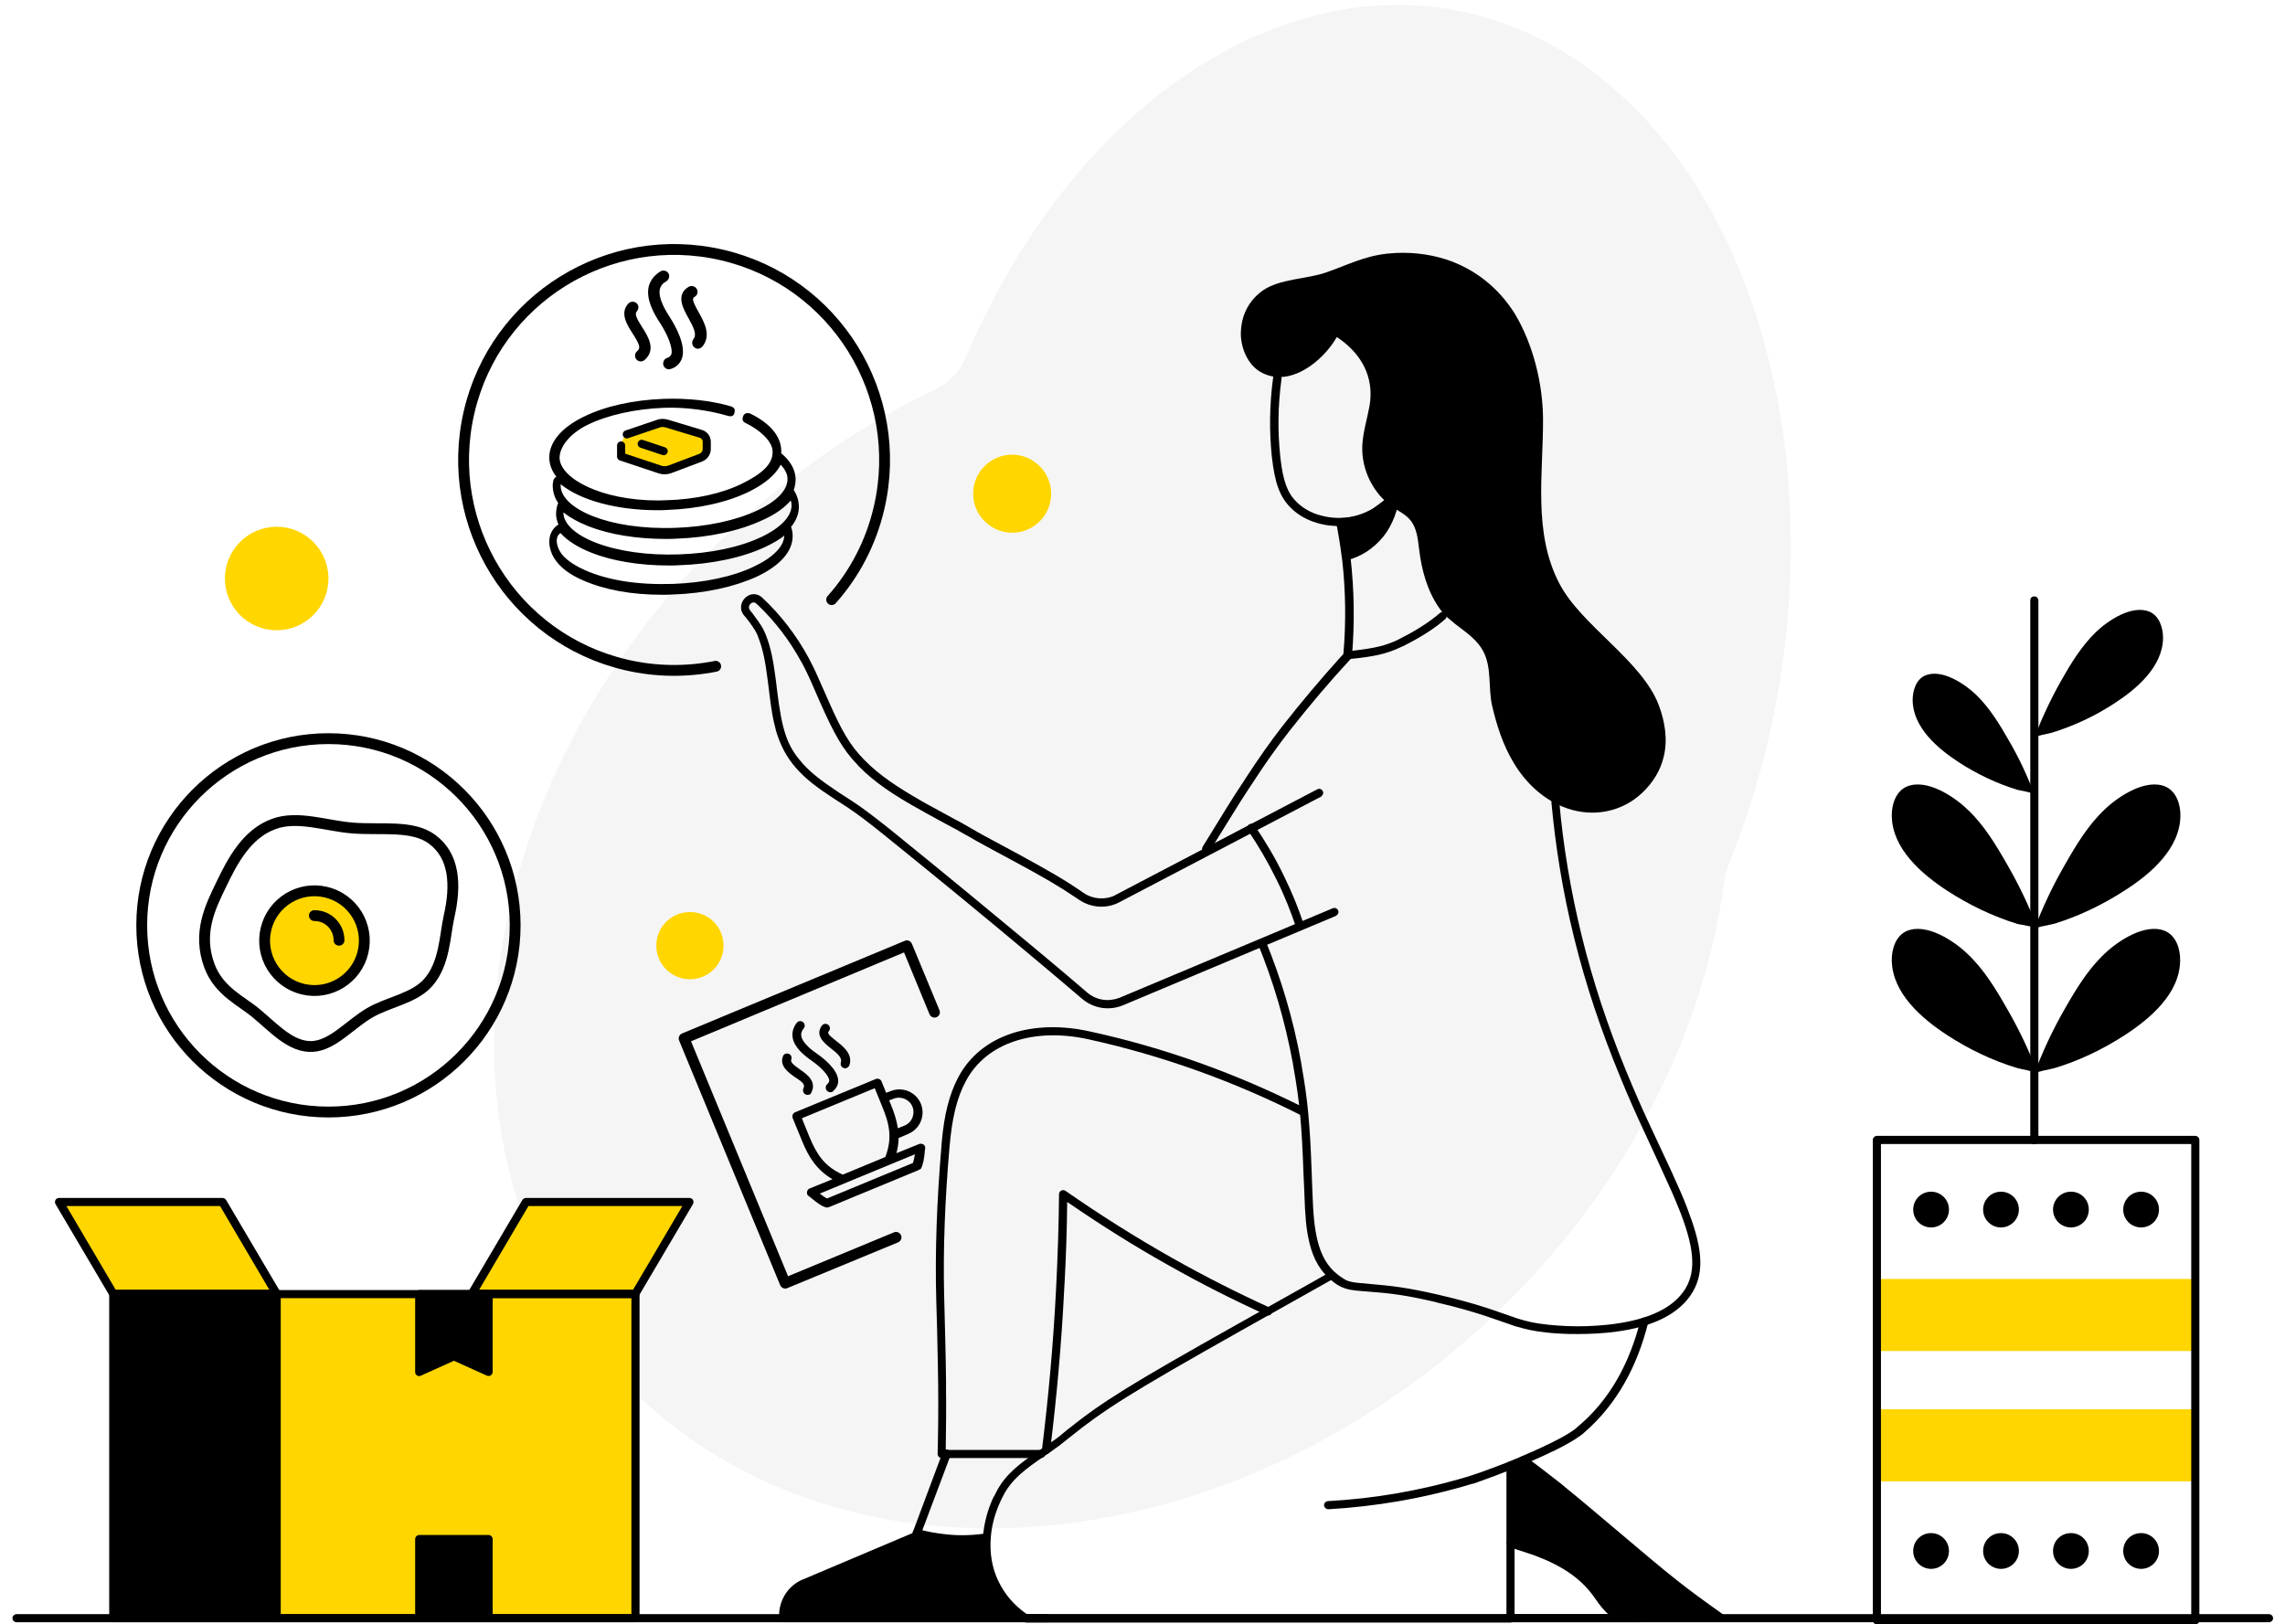 <?xml version="1.0" encoding="utf-8"?>
<!-- Generator: Adobe Illustrator 26.4.1, SVG Export Plug-In . SVG Version: 6.00 Build 0)  -->
<svg version="1.1" id="Capa_1" xmlns="http://www.w3.org/2000/svg" xmlns:xlink="http://www.w3.org/1999/xlink" x="0px" y="0px"
	 viewBox="0 0 843.2 599.4" style="enable-background:new 0 0 843.2 599.4;" xml:space="preserve">
<style type="text/css">
	.st0{fill-rule:evenodd;clip-rule:evenodd;fill-opacity:4.000000e-02;}
	.st1{fill:#FFD600;}
	.st2{fill-rule:evenodd;clip-rule:evenodd;}
	.st3{fill-rule:evenodd;clip-rule:evenodd;fill:#FFD600;}
	.st4{fill:none;stroke:#000000;stroke-width:4;stroke-linecap:round;stroke-linejoin:round;stroke-miterlimit:10;}
	.st5{fill:none;stroke:#000000;stroke-width:3;stroke-linecap:round;stroke-linejoin:round;stroke-miterlimit:10;}
</style>
<g>
	<g id="Background" transform="translate(272, 173) scale(1 1)">
		<g id="Background_x2F_1">
			<path id="Fill-3" class="st0" d="M311.5-149.6c-77.1-53.2-178.7-4.7-227,108.2l0,0.1c-2.3,5.3-6.1,9.4-11.2,11.9
				C48.7-17.6,24.9-1.9,3.1,17.8c-101.4,91.3-123,232.5-48.4,315.3s217.3,76.1,318.7-15.2c52-46.8,83-106.8,90.8-165.3
				c0.3-2.4,0.9-4.6,1.7-6.6C411.3,34.2,387.4-97.2,311.5-149.6"/>
		</g>
	</g>
	<g>
		<rect x="101" y="476.3" class="st1" width="132.3" height="121"/>
	</g>
	<g>
		<path class="st1" d="M252.3,444h-57.9c-0.3,0-0.6,0.2-0.8,0.5l-17.6,30.4c-0.4,0.6,0.1,1.4,0.8,1.4h56.8c1,0,1.9-0.5,2.4-1.4
			l17-29.4C253.4,444.8,253,444,252.3,444z"/>
	</g>
	<g>
		<path class="st1" d="M23.4,445.5l17,30.6c0.5,0.9,1.4,1.5,2.4,1.5h56.8c0.7,0,1.2-0.8,0.8-1.4l-17.6-31.6
			c-0.2-0.3-0.5-0.5-0.8-0.5H24.2C23.5,444,23.1,444.8,23.4,445.5z"/>
	</g>
	<path id="Fill-4" class="st2" d="M533.8,95.8c-6.8-2.2-14.2-3-21.8-2.2c-8.6,0.9-14.7,4.2-22.8,7c-7,2.4-17,2.3-23.2,6.6
		c-3,2.1-7.8,6.8-8.1,15.3c-0.2,5.7,2.5,12.1,7.3,14.8c10.7,6.1,23.1-4.1,28.1-12.9c8.9,5.8,13.9,14.6,12.1,25.3
		c-0.9,5-2.5,9.9-2.7,15c-0.3,8.9,4.2,17.8,11.6,22.7c2.1,1.4,4.4,2.5,6,4.4c2.6,3,2.9,7.2,3.4,11.1c0.9,7.5,3,15.2,7.4,21.5
		c4.3,6.3,12.4,9,16.1,15.7c3.4,6.1,1.9,13.7,3.4,20.3c1.7,7.3,4,14.5,7.9,21c4.5,7.6,11.3,14,19.7,16.9c9.7,3.4,20.3,1.4,27.8-5.7
		c3.8-3.6,6.7-8.1,7.9-13.2c1.6-6.3,0.5-13.1-1.8-19.2c-6.3-16.5-28.6-29.3-36.7-44.9c-9.8-18.8-5.9-40.6-6-60.8
		c-0.1-13.1-3.7-27.5-10.4-38.7C552.8,105.9,544,99.2,533.8,95.8"/>
	<path id="Stroke-6" d="M471.6,138.1c0.8,0.1,1.4,0.9,1.3,1.7c-1.4,10.3-1.4,19.6-0.5,28.3l0.1,1c1,8.5,2.6,12.9,6,16.2
		c2.4,2.3,5.2,3.9,8.4,4.8c2.1,0.6,3.9,0.9,5.9,1c6.6,0.4,12.7-2,18.3-6.4c0.7-0.5,1.6-0.4,2.1,0.3c0.5,0.7,0.4,1.6-0.3,2.1
		c-6.1,4.8-12.9,7.5-20.3,7c-2.2-0.1-4.2-0.4-6.6-1.1c-3.7-1.1-7-2.9-9.7-5.6c-4.1-4.1-5.9-9.2-7-19.1c-0.9-8.9-0.9-18.5,0.5-29
		c0.1-0.8,0.8-1.3,1.5-1.3L471.6,138.1z"/>
	<path id="Stroke-8" d="M494.5,191.3c0.8-0.2,1.6,0.4,1.8,1.2c0.8,4.1,1.5,8.3,2,12.6c1.5,12.8,1.6,25.1,0.6,37.1
		c0,0.3-0.2,0.6-0.4,0.9c-7.8,8.4-15.3,17.3-22.7,26.7c-4.3,5.5-8.8,11.8-13.6,19.2l-1,1.5c-2.2,3.3-4.4,6.8-6.8,10.7l-8,12.9
		c-0.4,0.7-1.4,0.9-2.1,0.5c-0.7-0.4-0.9-1.4-0.5-2.1l7.4-12l1.1-1.8c2.4-3.9,4.6-7.3,6.8-10.6l0.5-0.8c4.9-7.5,9.4-13.9,13.7-19.4
		c6.9-8.8,14-17.2,21.2-25.2l1.2-1.3l0.1-0.8c0.9-11,0.8-22.3-0.5-33.9l-0.2-1.3c-0.5-4.2-1.2-8.3-2-12.4
		C493.1,192.2,493.7,191.4,494.5,191.3z"/>
	<path id="Stroke-10" d="M573.8,294.5c0.8-0.1,1.6,0.5,1.6,1.4c1.4,15.9,4.1,32.4,8.3,49.6c4.2,17,9.5,32.9,16.1,49.1l0.7,1.7
		c3,7.2,5.5,13,9.7,21.9l6.4,13.7c3,6.6,4.6,10.2,6.1,14.2l0.5,1.4c5.4,14.2,5.8,23.3,0.4,30.9c-5.6,7.8-16.2,12-30.1,13.4
		c-5,0.5-10.1,0.6-15.1,0.5c-3.3-0.1-6-0.3-8.2-0.6c-3.9-0.4-7.1-1.1-10.5-2.1l-0.7-0.2c-1.8-0.6-8.8-3.1-10.7-3.7
		c-5.2-1.7-10.7-3.3-17.6-4.9l-1.5-0.4c-10.5-2.4-15.6-3.1-25.1-3.8l-1.4-0.1c-3.9-0.3-5.6-0.6-7.6-1.5c-1.1-0.5-2.1-1.1-3.2-2
		c-4.5-3.5-7.2-8.1-8.7-14.3l-0.1-0.5c-1.1-4.6-1.5-9.2-1.8-18.7L481,433c-0.6-17.4-1.4-26.6-3.8-39.8l-0.1-0.7
		c-3-16.3-7.4-30.6-12.8-43.9c-0.3-0.8,0.1-1.6,0.8-2c0.8-0.3,1.6,0.1,2,0.8c5.5,13.5,10,28,13,44.5l0.2,1.3
		c2.3,12.8,3.1,22,3.7,38.7l0.3,7.9c0.3,9,0.8,13.3,1.8,17.7c1.4,5.8,3.7,10,7.8,13.1c1,0.7,1.8,1.3,2.6,1.7l0.3,0.2
		c1.5,0.6,3,0.9,6.2,1.1l2,0.2c9.5,0.8,14.7,1.5,25.7,4l0.8,0.2c6.4,1.5,11.6,2.9,16.5,4.5l1.3,0.4c2,0.7,9,3.1,10.7,3.7
		c3.5,1.1,6.6,1.8,10.6,2.2l0.8,0.1c2,0.2,4.3,0.4,7.1,0.5c4.9,0.2,9.9,0,14.7-0.5c13.1-1.4,23-5.2,28-12.2c4.7-6.6,4.3-15-0.9-28.7
		l-0.8-2c-1.7-4.3-3.6-8.5-7.7-17.4l-4.2-9.1c-4.2-9-6.8-14.9-9.7-22c-7-17-12.6-33.5-17-51.3c-4.3-17.3-6.9-33.9-8.4-50
		C572.4,295.3,573,294.6,573.8,294.5z"/>
	<path id="Stroke-12" d="M492.7,469.9c0.4,0.7,0.2,1.6-0.6,2l-34,19.1c-41.3,23.3-50.1,28.8-64.3,40.2c-0.8,0.7-1.7,1.3-2.5,2
		l-0.8,0.6c-0.8,0.6-1.6,1.1-2.5,1.8l-4.1,2.8l-1,0.7c-7,4.9-10.6,8.4-13.2,13.9l-0.2,0.4c-0.4,0.8-0.7,1.6-1.2,2.7
		c-1.4,3.5-2.4,7.4-2.7,11.5c-0.4,5.5,0.4,10.9,2.8,15.9c2.5,5.2,6,9,10.2,12l0.5,0.3h176.8l0-54.9c0-0.8,0.6-1.4,1.4-1.5l0.1,0
		c0.8,0,1.4,0.6,1.5,1.4l0,0.1v56.4c0,0.8-0.6,1.4-1.4,1.5l-0.1,0H378.7c-0.3,0-0.6-0.1-0.8-0.3c-4.9-3.3-9.2-7.7-12.1-13.8
		c-2.6-5.5-3.6-11.4-3.1-17.5c0.4-4.4,1.4-8.6,2.9-12.3c0.4-1,0.7-1.8,1.1-2.5l0.2-0.3c3-6.4,7-10.3,14.9-15.7l4.2-2.8
		c1.4-1,2.6-1.8,3.7-2.6c0.9-0.6,1.7-1.3,2.4-1.9l1.7-1.4c13.4-10.7,23.2-16.7,63-39.1l34-19.1C491.4,469,492.3,469.2,492.7,469.9z"
		/>
	<path id="Stroke-14" d="M605.3,487.4c0.2-0.8,1-1.3,1.8-1.1c0.8,0.2,1.3,1,1.1,1.8c-4,16.1-11.5,30.1-23.5,40.5l-0.8,0.7
		c-0.2,0.1-0.3,0.3-0.8,0.6c-2.3,1.7-5.7,3.6-10,5.7l-0.5,0.2c-0.3,0.1-0.6,0.3-1.2,0.6l-1.5,0.7c-1.7,0.8-3.6,1.6-5.6,2.5l-2.6,1.1
		c-1,0.4-2.1,0.9-3.4,1.4l-0.5,0.2c-4.1,1.6-8.3,3.2-11.7,4.4l-2,0.7c-0.3,0.1-0.5,0.2-0.7,0.2l-0.1,0c-18.6,5.6-36.1,8.4-53.1,9.4
		c-0.8,0-1.5-0.6-1.6-1.4s0.6-1.5,1.4-1.6c16.4-0.9,33.3-3.6,51.1-8.9l1.3-0.4c0.5-0.2,1.3-0.4,2.7-0.9l1.2-0.4
		c2.9-1,6.2-2.3,9.6-3.6l0.7-0.3c1.5-0.6,2.7-1.1,3.9-1.6l0.9-0.4c2.9-1.2,5.5-2.4,7.9-3.5l1.4-0.7c0.4-0.2,0.6-0.3,0.9-0.4l1-0.5
		c3.7-1.8,6.6-3.5,8.5-4.9l0.6-0.5c0.1-0.1,0.1-0.1,0.2-0.2C594,516.8,601.3,503.2,605.3,487.4z"/>
	<path id="Stroke-16" d="M390.8,440.7c0-1.2,1.4-1.9,2.4-1.2c12.5,8.7,25.6,17,39.4,24.8c11.9,6.7,23.9,12.8,36,18.3
		c0.8,0.3,1.1,1.2,0.7,2c-0.3,0.8-1.2,1.1-2,0.7c-12.1-5.5-24.2-11.6-36.2-18.4c-12.5-7-24.4-14.5-35.8-22.3l-1.5-1l0,0.7
		c-0.1,9.4-0.4,18.8-0.9,28.2l-0.2,3.5c-1,20.1-2.8,40-5.2,59.4c-0.1,0.8-0.9,1.4-1.7,1.3c-0.8-0.1-1.4-0.9-1.3-1.7
		c2.4-19.4,4.2-39.2,5.2-59.2C390.3,464.1,390.7,452.4,390.8,440.7z"/>
	<path id="Stroke-18" d="M353.6,397.6c8.4-15.9,27.7-21.5,48.3-17c27.3,5.9,54.5,15.6,79.9,28.5c0.7,0.4,1,1.3,0.7,2
		c-0.4,0.7-1.3,1-2,0.7c-25.2-12.8-52.1-22.4-79.1-28.3c-19.4-4.2-37.3,1-45,15.5c-3.4,6.4-5.1,13.8-6,24.2
		c-1.7,19.5-2.4,37.6-2,54.7l0.4,15.7c0.2,6.4,0.2,10.7,0.3,15.9l0,3.1c0.1,7.7,0,14.7-0.1,21.5l0,1l35.2,0c0.8,0,1.4,0.6,1.5,1.4
		l0,0.1c0,0.8-0.6,1.4-1.4,1.5l-0.1,0h-36.7c-0.8,0-1.5-0.7-1.5-1.5c0.2-8,0.3-16.3,0.2-25.5l-0.1-6.7c-0.1-4.1-0.2-8.3-0.3-14.1
		l-0.3-10.4c-0.5-17.8,0.2-36.5,1.9-56.8l0.1-1.4C348.4,411.5,350.2,404.1,353.6,397.6z"/>
	<path id="Stroke-20" d="M348,535.8c0.3-0.7,1.1-1,1.9-0.7c0.7,0.3,1.1,1.1,0.9,1.8l0,0.1l-11.4,30.3c-0.1,0.3-0.4,0.6-0.7,0.8
		l-0.1,0.1l-41,17.4c-4.1,1.7-6.8,5.6-7,10l0,0.1l95.4,0c0.8,0,1.4,0.6,1.5,1.4l0,0.1c0,0.8-0.6,1.4-1.4,1.5l-0.1,0h-97
		c-0.8,0-1.4-0.6-1.5-1.4l0-0.1v-1c0-5.7,3.3-10.9,8.5-13.2l0.3-0.1l40.4-17.1l4.3-11.5l6.8-18.2L348,535.8z"/>
	<path id="Stroke-22" d="M336.9,565.3c0.2-0.8,1.1-1.3,1.8-1c3.4,1,7.1,1.6,10.8,2c4.9,0.5,9.8,0.3,14.4-0.4
		c0.8-0.1,1.6,0.4,1.7,1.3c0.1,0.8-0.4,1.6-1.3,1.7c-4.9,0.7-9.9,0.9-15.1,0.4c-3.9-0.4-7.7-1.1-11.3-2.1
		C337.2,566.9,336.7,566.1,336.9,565.3z"/>
	<path id="Stroke-24" d="M561,538c0.5-0.7,1.4-0.8,2.1-0.3c4.4,3.2,8.6,6.5,13.1,10l1.3,1.1c3.1,2.5,6.2,5.1,9.9,8.2l8.9,7.5
		c21.7,18.4,25.2,21.1,39.1,31c1.2,0.9,0.6,2.7-0.9,2.7l-5.7,0c-3.6,0-6.2,0.1-9,0.1l-4.9,0.1c-3.4,0.1-6.4,0.1-11.2,0.2l-3,0
		c-4.3,0-7.3-2.2-10.9-7l-0.4-0.6c-0.4-0.6-1.3-1.8-1.5-2.1c-5-6.8-12.1-11.4-22.3-15.1l-1.2-0.4c-0.3-0.1-0.6-0.2-0.9-0.3l-3.7-1.2
		c-1.1-0.4-1.9-0.7-2.8-1c-0.8-0.3-1.2-1.2-0.9-1.9c0.3-0.8,1.2-1.2,1.9-0.9l0.4,0.2c0.8,0.3,1.7,0.6,2.9,1l3,1
		c0.6,0.2,1,0.3,1.5,0.5c10.8,3.9,18.5,8.7,24,15.9l0.6,0.8c0.4,0.5,1.1,1.5,1.4,1.9l0.1,0.1c3.2,4.3,5.5,6.1,8.7,6.1l4.9,0
		c4,0,6.7-0.1,9.9-0.2l3.8-0.1c2.8-0.1,5.3-0.1,8.7-0.2l2.1,0l-3.5-2.6c-8.5-6.3-14.2-10.9-30.6-24.8l-9.6-8.2
		c-3.8-3.2-6.9-5.8-9.9-8.3l-0.5-0.4c-4.9-4-9.5-7.5-14.3-11C560.6,539.6,560.5,538.6,561,538z"/>
	<path id="Stroke-26" d="M605.3,595.7c0.8,0,1.5,0.7,1.5,1.5c0,0.8-0.6,1.4-1.4,1.5l-0.1,0h-47.9c-0.8,0-1.5-0.7-1.5-1.5
		c0-0.8,0.6-1.4,1.4-1.5l0.1,0H605.3z"/>
	<path id="Stroke-28" d="M460.9,304.3c0.7-0.5,1.6-0.3,2.1,0.4c3.9,5.8,7.6,11.9,10.8,18.6c3.1,6.3,5.4,12.1,7.4,18.1
		c0.3,0.8-0.2,1.6-1,1.9s-1.6-0.2-1.9-1c-2-5.9-4.2-11.6-7.3-17.8c-3.2-6.5-6.7-12.5-10.6-18.2C460,305.7,460.2,304.8,460.9,304.3z"
		/>
	<path id="Stroke-30" d="M274.3,226.8c-2.9-4.2,2.2-9.6,6.4-6.7c0.2,0.1,0.3,0.2,0.5,0.4c6.9,6.4,12.7,14,17.2,22.3l0.6,1.2
		c1.3,2.4,2.4,4.8,4,8.5l2.3,5.2c5.2,11.9,8.3,17.3,13.5,22.6l0.3,0.3c5.3,5.4,11.8,9.8,21.8,15.5l2,1.1c1.7,0.9,8.1,4.4,9.7,5.3
		l1.2,0.6c0.6,0.3,1.1,0.6,1.6,0.9l4.7,2.7c1.7,1,3.4,1.9,6,3.3l10.2,5.5c10.6,5.8,16.8,9.3,23.5,14c3.5,2.4,8,2.7,11.7,0.9l0.3-0.2
		l74.3-38.9c0.7-0.4,1.6-0.1,2,0.6c0.4,0.7,0.1,1.5-0.5,2l-0.1,0.1l-74.3,38.9c-4.8,2.6-10.6,2.2-15.1-0.9l-1.2-0.8
		c-6.2-4.2-12.1-7.6-22.1-13l-11.3-6.1c-2.4-1.3-4-2.2-5.7-3.2l-3.4-1.9c-0.8-0.5-1.7-1-2.7-1.5l-4.1-2.2c-2.4-1.3-5.1-2.8-6.2-3.4
		l-1.4-0.8c-10.7-5.9-17.5-10.6-23.2-16.4l-0.5-0.6c-5.3-5.5-8.5-11.2-13.8-23.2l-2.1-4.8c-1.9-4.4-3.1-6.9-4.6-9.7l-0.2-0.3
		c-4.2-7.7-9.6-14.8-15.9-20.8l-0.7-0.6c0,0-0.1-0.1-0.1-0.1c-1.4-1-3.3,1-2.2,2.5l0.3,0.4c0.1,0.2,0.3,0.4,0.5,0.6l1.3,1.8
		c1.8,2.4,2.7,3.8,3.5,5.7l0.3,0.7c1.8,4.6,2.7,9,3.7,16.7l0.5,4.1c1.7,13.9,3.5,20.1,9.1,26.3l0.2,0.3c3.4,3.7,6.9,6.4,13.5,10.8
		l4,2.6l0.8,0.5c4.1,2.7,8,5.7,13.7,10.2l4.8,3.9c16.3,13.2,31.9,26.1,47.2,38.8l4.8,4c5.6,4.7,11,9.2,16.3,13.8
		c3.3,2.8,7.7,3.5,11.7,2l0.3-0.1l78.6-33c0.8-0.3,1.6,0,2,0.8c0.3,0.7,0,1.5-0.7,1.9l-0.1,0.1l-78.6,33c-5.1,2.1-10.9,1.2-15.1-2.4
		c-6.8-5.8-13.8-11.7-21.1-17.8c-14.2-11.9-28.9-24-44.1-36.3l-7.9-6.4c-5.6-4.5-9.4-7.4-13.4-10.1l-4.8-3.1
		c-6.9-4.5-10.5-7.3-14.1-11.3c-3.6-4-6-8.6-7.6-14.1l-0.2-0.9c-0.9-3.3-1.4-6.4-2.1-11.9l-0.6-4.9c-1-8-1.9-12.3-3.7-16.9l-0.1-0.3
		c-0.6-1.5-1.4-2.7-2.9-4.8l-1.6-2.1C274.8,227.5,274.6,227.1,274.3,226.8z"/>
	<path id="Stroke-32" d="M531.4,226.2c0.6-0.5,1.6-0.5,2.1,0.1s0.5,1.6-0.1,2.1c-3.9,3.5-9.3,6.9-15.7,10.1l-0.7,0.3
		c-5.3,2.5-9.7,3.5-18.8,4.4c-0.8,0.1-1.6-0.5-1.6-1.3c-0.1-0.8,0.5-1.6,1.3-1.6l1.7-0.2c7.8-0.9,11.7-1.8,16.5-4.1l0.3-0.2
		C522.5,232.8,527.7,229.4,531.4,226.2z"/>
	<g>
		<path id="Fill-52" class="st3" d="M121.2,213.5c0,10.6-8.6,19.1-19.1,19.1S83,224.1,83,213.5c0-10.6,8.6-19.1,19.1-19.1
			S121.2,202.9,121.2,213.5"/>
		<path id="Fill-53" class="st3" d="M267,349c0,6.8-5.5,12.4-12.4,12.4c-6.8,0-12.4-5.5-12.4-12.4s5.5-12.4,12.4-12.4
			C261.5,336.6,267,342.1,267,349"/>
		<path id="Fill-54" class="st3" d="M387.9,182.2c0,8-6.5,14.4-14.4,14.4s-14.4-6.5-14.4-14.4c0-8,6.5-14.4,14.4-14.4
			S387.9,174.3,387.9,182.2"/>
	</g>
	<path id="Stroke-55" d="M333.9,347.2c0.9-0.4,2,0,2.5,0.9l0.1,0.2l10.2,24.6c0.4,1-0.1,2.1-1.1,2.5c-0.9,0.4-2,0-2.5-0.9l-0.1-0.2
		l-9.4-22.8l-78.6,32.8l35.8,86.7l39.1-16.2c0.9-0.4,2,0,2.5,0.9l0.1,0.2c0.4,0.9,0,2-0.9,2.5l-0.2,0.1l-40.9,16.9
		c-0.9,0.4-2,0-2.5-0.9l-0.1-0.2l-37.3-90.3c-0.4-0.9,0-2,0.9-2.5l0.2-0.1L333.9,347.2z"/>
	<path id="Fill-61" class="st2" d="M378.7,597.2H289v-1c0-5.2,3.1-9.9,7.9-12l41-17.4c0.1-0.4,0.3-0.8,0.4-1.2c3.3,0.9,7,1.7,11,2
		c5.5,0.5,10.5,0.2,14.8-0.4c-0.4,5,0.1,10.9,2.9,16.7C370.5,591,375.7,595.2,378.7,597.2"/>
	<path id="Fill-62" class="st2" d="M634.5,596.8c-20.2,0-14.8,0.5-33.9,0.5c-5.5,0-8.7-5.1-11.6-9.1c-5.9-8-14.4-12.6-23.6-15.8
		c-2.6-0.9-5.3-1.7-7.9-2.7v-28.8c1.6-0.6,3.2-1.3,4.8-2C587.4,557.3,603.6,574.6,634.5,596.8"/>
	<path id="Stroke-70" d="M837.3,595.7c0.8,0,1.5,0.7,1.5,1.5c0,0.8-0.6,1.4-1.4,1.5l-0.1,0H6.1c-0.8,0-1.5-0.7-1.5-1.5
		c0-0.8,0.6-1.4,1.4-1.5l0.1,0H837.3z"/>
	<path id="Stroke-71" d="M234.5,476.1H41.8c-0.8,0-1.5,0.7-1.5,1.5v119.6c0,0.8,0.7,1.5,1.5,1.5h192.7c0.8,0,1.5-0.7,1.5-1.5V477.6
		C236,476.7,235.3,476.1,234.5,476.1z M233,479.1v116.6H43.3V479.1H233z"/>
	<path id="Stroke-72" d="M102.1,476.1c0.8,0,1.4,0.6,1.5,1.4l0,0.1v119.6c0,0.8-0.7,1.5-1.5,1.5c-0.8,0-1.4-0.6-1.5-1.4l0-0.1V477.6
		C100.6,476.7,101.3,476.1,102.1,476.1z"/>
	<path id="Stroke-73" d="M82.1,442.1H21.8c-1.2,0-1.9,1.3-1.3,2.3l20,33.9c0.3,0.5,0.8,0.7,1.3,0.7h60.3c1.2,0,1.9-1.3,1.3-2.3
		l-20-33.9C83.1,442.4,82.6,442.1,82.1,442.1z M81.2,445.1l18.2,30.9H42.7l-18.2-30.9H81.2z"/>
	<path id="Stroke-74" d="M254.4,442.1h-60.3c-0.5,0-1,0.3-1.3,0.7l-20,33.9c-0.6,1,0.1,2.3,1.3,2.3h60.3c0.5,0,1-0.3,1.3-0.7
		l20-33.9C256.3,443.4,255.6,442.1,254.4,442.1z M251.8,445.1l-18.2,30.9h-56.8l18.2-30.9H251.8z"/>
	<polygon id="Fill-75" class="st2" points="41.8,597.2 102.1,597.2 102.1,477.6 41.8,477.6 	"/>
	<path id="Stroke-76" d="M180.3,476.1h-25.6c-0.8,0-1.5,0.7-1.5,1.5v28.8l0,0.1c0.1,1,1.2,1.7,2.1,1.2l12.2-5.5l12.2,5.5
		c1,0.4,2.1-0.3,2.1-1.4v-28.8C181.8,476.7,181.1,476.1,180.3,476.1z"/>
	<path id="Stroke-77" d="M180.3,566.5h-25.6c-0.8,0-1.5,0.7-1.5,1.5v28.8c0,0.8,0.7,1.5,1.5,1.5h25.6c0.8,0,1.5-0.7,1.5-1.5V568
		C181.8,567.2,181.1,566.5,180.3,566.5z"/>
	<path id="Fill-78" class="st2" d="M494.8,192.7c2.6-0.1,6.4-0.5,10.4-2.5c3.5-1.8,7.6-5.5,9.6-6.9c0,3.3-1.8,9.4-5.4,13.8
		c-4.8,5.9-10.7,7.8-12.4,8.2c-0.8-5.2-0.3-2.4-0.9-5.5C495.6,196.9,495.5,196.3,494.8,192.7"/>
	<path id="Stroke-79" d="M513.9,182.1l-0.3,0.3c-1.1,0.8-3.7,2.9-4.4,3.4c-1,0.7-1.8,1.4-2.6,1.9c-0.7,0.5-1.4,0.9-2.1,1.2
		c-3.1,1.6-6.2,2.2-9.8,2.3c-0.9,0-1.6,0.9-1.4,1.8l0.3,1.4c0.2,0.9,0.3,1.6,0.4,2.3l0.4,2.3l0.5,3l0.1,0.9c0.1,0.6,0.2,1.5,0.4,2.6
		c0.1,0.9,1,1.4,1.9,1.2c4.5-1.2,9.2-3.8,13.2-8.7c3.4-4.2,5.7-10.6,5.7-14.8C516.3,182.1,514.9,181.4,513.9,182.1z M512.8,186.8
		l-0.1,0.3c-0.8,3.1-2.4,6.6-4.5,9.1c-2,2.5-4.4,4.4-6.9,5.8l-0.4,0.2c-0.9,0.5-1.7,0.8-2.5,1.1l-0.2,0.1l-0.3-2.2l-0.4-2.2
		l-0.5-2.8c-0.1-0.5-0.2-1-0.3-1.6l-0.1-0.6l0.3,0c3.2-0.3,6-1,9-2.5c0.7-0.4,1.5-0.8,2.4-1.4c0.8-0.5,1.5-1.1,2.4-1.7l0.7-0.6
		L512.8,186.8z"/>
	<g id="Element" transform="translate(714, 369) scale(1 1)">
		<g id="Element_x2F_Plant">
			<g id="Group" transform="translate(68, 26)">
				<polygon id="Fill-36" class="st3" points="-89.4,151.7 28.1,151.7 28.1,125.1 -89.4,125.1 				"/>
				<polygon id="Fill-37" class="st3" points="-89.4,103.6 28.1,103.6 28.1,77 -89.4,77 				"/>
				<path id="Stroke-34" d="M28.1,24.2H-89.4c-0.8,0-1.5,0.7-1.5,1.5V203c0,0.8,0.7,1.5,1.5,1.5H28.1c0.8,0,1.5-0.7,1.5-1.5V25.7
					C29.6,24.9,28.9,24.2,28.1,24.2z M26.6,27.2v174.3H-87.9V27.2H26.6z"/>
				<path id="Fill-38" class="st2" d="M-62.8,177.4c0,3.6-2.9,6.6-6.6,6.6c-3.6,0-6.6-2.9-6.6-6.6s2.9-6.6,6.6-6.6
					C-65.8,170.8-62.8,173.7-62.8,177.4"/>
				<path id="Fill-39" class="st2" d="M-37,177.4c0,3.6-2.9,6.6-6.6,6.6c-3.6,0-6.6-2.9-6.6-6.6s2.9-6.6,6.6-6.6
					C-40,170.8-37,173.7-37,177.4"/>
				<path id="Fill-40" class="st2" d="M-11.2,177.4c0,3.6-2.9,6.6-6.6,6.6c-3.6,0-6.6-2.9-6.6-6.6s2.9-6.6,6.6-6.6
					C-14.1,170.8-11.2,173.7-11.2,177.4"/>
				<path id="Fill-41" class="st2" d="M14.7,177.4c0,3.6-2.9,6.6-6.6,6.6c-3.6,0-6.6-2.9-6.6-6.6s2.9-6.6,6.6-6.6
					C11.7,170.8,14.7,173.7,14.7,177.4"/>
				<path id="Fill-42" class="st2" d="M-62.8,51.4c0,3.6-2.9,6.6-6.6,6.6c-3.6,0-6.6-2.9-6.6-6.6c0-3.6,2.9-6.6,6.6-6.6
					C-65.8,44.8-62.8,47.7-62.8,51.4"/>
				<path id="Fill-43" class="st2" d="M-37,51.4C-37,55-40,58-43.6,58c-3.6,0-6.6-2.9-6.6-6.6c0-3.6,2.9-6.6,6.6-6.6
					C-40,44.8-37,47.7-37,51.4"/>
				<path id="Fill-44" class="st2" d="M-11.2,51.4c0,3.6-2.9,6.6-6.6,6.6c-3.6,0-6.6-2.9-6.6-6.6c0-3.6,2.9-6.6,6.6-6.6
					C-14.1,44.8-11.2,47.7-11.2,51.4"/>
				<path id="Fill-45" class="st2" d="M14.7,51.4c0,3.6-2.9,6.6-6.6,6.6c-3.6,0-6.6-2.9-6.6-6.6c0-3.6,2.9-6.6,6.6-6.6
					C11.7,44.8,14.7,47.7,14.7,51.4"/>
				<path id="Fill-63" class="st2" d="M-31.3-122.8c2.8-7.2,6.1-14.3,9.9-21c3.6-6.4,7.6-12.9,12.9-18c4.4-4.2,13.3-10.2,19.8-7.4
					c3.6,1.6,4.9,6,4.9,9.6c-0.1,10.7-9.8,18.9-18,24.2c-7,4.6-14.9,8.3-23,10.8C-25.6-124.3-31.1-123.4-31.3-122.8"/>
				<path id="Fill-64" class="st2" d="M-31.3-52.1c3.1-8.2,6.9-16.2,11.3-23.8c4.1-7.2,8.6-14.7,14.7-20.4c5-4.8,15.1-11.5,22.4-8.4
					c4.1,1.8,5.6,6.8,5.5,10.9C22.4-81.7,11.5-72.4,2.1-66.4c-8,5.2-16.9,9.5-26,12.3C-24.8-53.8-31.1-52.8-31.3-52.1"/>
				<path id="Fill-65" class="st2" d="M-30-52.1c-3.1-8.2-6.9-16.2-11.3-23.8c-4.1-7.2-8.6-14.7-14.7-20.4
					c-5-4.8-15.1-11.5-22.4-8.4c-4.1,1.8-5.6,6.8-5.5,10.9c0.2,12.1,11.1,21.4,20.4,27.5c8,5.2,16.9,9.5,26,12.3
					C-36.5-53.8-30.3-52.8-30-52.1"/>
				<path id="Fill-66" class="st2" d="M-31.3,1.2C-28.2-7-24.5-15-20.1-22.6c4.1-7.2,8.6-14.7,14.7-20.4c5-4.8,15.1-11.5,22.4-8.4
					c4.1,1.8,5.6,6.8,5.5,10.9C22.4-28.4,11.5-19.1,2.1-13c-8,5.2-16.9,9.5-26,12.2C-24.8-0.5-31.1,0.6-31.3,1.2"/>
				<path id="Fill-67" class="st2" d="M-30,1.2C-33.1-7-36.9-15-41.3-22.6c-4.1-7.2-8.6-14.7-14.7-20.4c-5-4.8-15.1-11.5-22.4-8.4
					c-4.1,1.8-5.6,6.8-5.5,10.9c0.2,12.1,11.1,21.4,20.4,27.5c8,5.2,16.9,9.5,26,12.2C-36.5-0.5-30.3,0.6-30,1.2"/>
				<path id="Fill-68" class="st2" d="M-31.3-101.9c-2.6-6.8-5.7-13.5-9.4-19.8c-3.4-6-7.2-12.2-12.2-17c-4.2-4-12.6-9.6-18.7-7
					c-3.4,1.5-4.6,5.7-4.6,9.1c0.1,10.1,9.2,17.8,17,22.9c6.6,4.3,14.1,7.9,21.7,10.2C-36.7-103.3-31.5-102.4-31.3-101.9"/>
				<path id="Stroke-69" d="M-31.3-174.9c0.8,0,1.4,0.6,1.5,1.4l0,0.1V25.8c0,0.8-0.7,1.5-1.5,1.5c-0.8,0-1.4-0.6-1.5-1.4l0-0.1
					v-199.2C-32.8-174.3-32.2-174.9-31.3-174.9z"/>
			</g>
		</g>
	</g>
	<g>
		<path id="Fill-52_00000052062001711629832990000015789047388079745979_" class="st3" d="M133.9,347c0,10.2-8.1,18.4-18.1,18.4
			s-18.1-8.2-18.1-18.4c0-10.2,8.1-18.4,18.1-18.4S133.9,336.8,133.9,347"/>
		<g>
			<path class="st4" d="M77.3,356.5c-4.6-12.3,0.5-22.1,4.3-30c4.2-8.8,9.5-18.8,19.4-22.4c8.9-3.3,19.6,0.8,29.3,1.5
				c10.4,0.8,21.9-1.2,29.1,4.1c8.3,6.1,9,16.7,6.3,28.6c-1.6,7.2-1.6,17.3-7.6,24.2c-5.2,6-14.7,7.2-21.7,11.3
				c-7.2,4.2-13.6,12-21.1,12.4c-7.8,0.4-14-6.6-20.7-12.2C89.3,369.5,80.8,365.9,77.3,356.5z"/>
			
				<ellipse transform="matrix(0.231 -0.973 0.973 0.231 -248.381 379.867)" class="st4" cx="116" cy="347" rx="18.4" ry="18.4"/>
			<path class="st4" d="M116,337.9c5.1,0,9.1,4.1,9.1,9.1"/>
		</g>
	</g>
	<circle class="st4" cx="121.2" cy="341.5" r="68.9"/>
	<g>
		<path class="st4" d="M264.1,245.9c-10.6,2.1-21.8,2.1-33-0.5c-41.8-9.7-67.7-51.5-58-93.3s51.5-67.7,93.3-58s67.7,51.5,58,93.3
			c-3,13-9.2,24.6-17.5,33.9"/>
		<g>
			<polyline class="st1" points="230.8,160.3 244.3,155.8 260.7,160.7 260.7,168 245.3,173.8 229.1,168.4 229.1,163.8 			"/>
			<path id="path94_00000096763503295132447920000011219988113763126418_" d="M248.2,215.5c-12.9,0.4-23.8-1.3-32.4-5.1
				c-2.6-1.2-6.3-3.1-8.6-6c-1-1.4-2-3.6-1.7-5.5c0.1-0.9,0.5-1.5,1.1-2c0.1-0.1,0.2-0.1,0.2-0.2c2.5,2.8,6.4,5.3,11.5,7.3
				c7.8,3.1,17.9,4.7,28.6,4.7c1.2,0,2.5,0,3.7-0.1c12.1-0.4,23.4-2.8,31.9-6.8c2.7-1.3,5-2.6,6.9-4.1c-0.1,4-4.2,8.1-11.2,11.4
				C270.5,212.8,259.8,215.1,248.2,215.5L248.2,215.5z M206.9,178.7c7.1,5.8,20.3,9.6,35.8,9.6c1.1,0,2.2,0,3.4-0.1
				c11.5-0.4,22.3-2.8,30.4-6.8c5.7-2.8,9.7-6.2,11.6-9.9c1.3,1.4,2.5,3.2,2.5,5.2c0.1,4.1-3.9,8.3-11.2,11.7
				c-7.9,3.7-18.6,6-30.1,6.4c-25,0.9-42.1-7.2-42.4-15.3C206.9,179.3,206.9,179,206.9,178.7L206.9,178.7z M291.8,184.7
				c0.2,0.6,0.3,1.1,0.3,1.7c0.1,4.1-4,8.4-11.2,11.8c-8,3.8-18.7,6-30.3,6.4c-11.5,0.4-22.4-1.1-30.7-4.3c-7.5-2.9-11.9-6.9-12-11
				c0-0.1,0-0.1,0-0.2c2.4,1.9,5.4,3.6,9.2,5.1c7.9,3.1,17.9,4.7,28.7,4.7c1.2,0,2.5,0,3.7-0.1c12.1-0.4,23.5-2.9,32-6.9
				C286,189.9,289.5,187.4,291.8,184.7L291.8,184.7z M292.5,197.5c0-0.9-0.2-1.9-0.5-2.8c0-0.1-0.1-0.1-0.1-0.2c2-2.5,3-5.1,2.9-7.9
				c-0.1-2-0.7-3.9-1.9-5.8c0.5-1.3,0.7-2.7,0.7-4.1c-0.1-3.4-2-6.7-5.3-9.4c0-0.4,0-0.8,0-1.2c-0.2-5.2-4.2-9.9-11.3-13.4
				c-1.1-0.5-2.4-0.3-2.8,1c-0.4,1.2-0.1,1.9,0.9,2.4c5.6,2.7,9.9,6.9,10,10.4c0.3,5-4.6,8.7-11.3,12c-7.3,3.6-17.1,5.8-27.7,6.1
				c-1.1,0-2.2,0.1-3.2,0.1c-21.3,0-36.1-8.2-36.4-15.6c-0.1-4,3.6-9,10.3-12.3c7.3-3.6,17.6-5.9,28.2-6.3c8.4-0.3,16.8,1,23.7,3
				c1.1,0.3,2,0.1,2.3-1c0.3-1.1,0.3-2.1-1.5-2.6c-7.3-2.1-15.8-3-24.6-2.7c-11.2,0.4-21.6,2.7-29.5,6.6
				c-8.4,4.1-12.9,9.6-12.7,15.4c0.1,2.4,1,4.7,2.6,6.7c-0.5,0.3-0.9,0.8-1.1,1.4c-0.2,0.9-0.3,1.7-0.2,2.6c0.1,2,0.8,4,2,5.8
				c-0.1,0.2-0.2,0.4-0.3,0.6c-0.3,1.1-0.5,2.3-0.5,3.4c0,1.4,0.4,2.7,0.9,3.9c-0.2,0.1-0.3,0.1-0.5,0.3c-1.5,1.1-2.5,2.8-2.8,4.7
				c-0.5,3.2,0.9,6.5,2.4,8.4c2.7,3.7,7,5.9,10,7.2c8,3.5,17.8,5.3,29.2,5.3c1.3,0,2.6,0,4-0.1c11.7-0.4,22.6-2.8,30.9-6.6
				C288,208.7,292.7,203.3,292.5,197.5"/>
			<path id="path100_00000174588578200097682250000016527139590875993480_" d="M256.2,128.2c0.4,0.3,0.9,0.5,1.3,0.5
				c0.6,0,1.2-0.3,1.7-0.8c3.4-4.2,0.6-9.1-1.4-12.7c-2.5-4.5-2.4-5.1-1.4-5.7c1-0.6,1.3-1.9,0.7-2.9c-0.6-1-1.9-1.3-2.9-0.8
				c-5,2.9-2.1,8.1-0.2,11.5c2,3.6,3.3,6.2,1.8,8C255.2,126.1,255.3,127.4,256.2,128.2"/>
			<path id="path102_00000124880552852203934920000011259055518102319013_" d="M235.1,129.6c-0.9,0.8-1,2.1-0.3,3
				c0.4,0.5,1,0.8,1.6,0.8c0.5,0,1-0.2,1.4-0.5c4.5-3.8,1.3-8.8-0.8-12.1c-2.1-3.3-2.9-4.9-2-5.9c0.8-0.9,0.8-2.2-0.1-3
				c-0.9-0.8-2.2-0.7-3,0.1c-3.3,3.5-0.5,7.9,1.5,11C236.1,127.2,236.5,128.5,235.1,129.6"/>
			<path id="path104_00000032629470388928797370000003786452738646009233_" d="M246.2,132.1c-1.1,0.3-1.7,1.5-1.4,2.7
				c0.3,0.9,1.1,1.5,2,1.5c0.2,0,0.4,0,0.6-0.1c2.1-0.6,3.5-2,4.2-3.8c1.8-4.9-2.5-12.3-4.4-15.3c-1.1-1.7-4.5-6.9-3.7-10.4
				c0.3-1.2,1.1-2.2,2.4-2.9c1-0.6,1.3-1.9,0.8-2.9c-0.6-1-1.9-1.3-2.9-0.8c-2.3,1.4-3.8,3.3-4.4,5.6c-1.1,4.6,1.7,9.8,4.3,13.7
				c2.5,3.9,4.8,9.1,4,11.5C247.4,131.2,247.2,131.8,246.2,132.1"/>
			<path class="st5" d="M231.3,160.3l11.5-3.9c1-0.4,2.1-0.4,3.2-0.1l12.6,3.8c1.3,0.4,2.2,1.6,2.2,2.9v2.7c0,1.4-0.9,2.7-2.2,3.2
				l-11.4,4.3c-1.2,0.4-2.4,0.5-3.6,0.1l-14.4-4.8v-4.1"/>
			<line class="st5" x1="244.9" y1="166.5" x2="236.8" y2="163.8"/>
		</g>
	</g>
	<g>
		<g>
			<path id="path100_00000150788199571954052420000002487109753969684640_" d="M311.4,394.2c0.4,0.1,0.8,0.1,1.1-0.1
				c0.5-0.2,0.8-0.6,1-1.1c1.2-4-2.3-6.8-4.9-8.8c-3.2-2.5-3.3-3-2.7-3.7s0.4-1.8-0.3-2.3c-0.7-0.6-1.8-0.4-2.3,0.3
				c-2.7,3.6,0.9,6.5,3.3,8.4c2.6,2,4.2,3.5,3.7,5.2C310,393,310.5,393.9,311.4,394.2"/>
			<path id="path102_00000070101248813228898990000005200531368646457490_" d="M296.5,401.6c-0.4,0.8-0.1,1.8,0.7,2.3
				c0.5,0.2,1,0.2,1.4,0.1c0.3-0.1,0.7-0.4,0.8-0.8c2.1-4.1-1.7-6.8-4.2-8.5c-2.5-1.8-3.6-2.7-3.2-3.7c0.3-0.9-0.1-1.8-1-2.1
				c-0.9-0.3-1.8,0.1-2.1,1c-1.3,3.5,2,5.9,4.4,7.6C296.5,399.5,297.1,400.4,296.5,401.6"/>
			<path id="path104_00000090977929973809723930000002529156514698341562_" d="M305.3,400.1c-0.7,0.6-0.8,1.6-0.2,2.4
				c0.5,0.6,1.3,0.7,1.9,0.5c0.2-0.1,0.3-0.1,0.4-0.3c1.3-1.1,2-2.5,1.9-4c-0.2-4.1-5.5-8.2-7.8-9.8c-1.3-0.9-5.3-3.7-5.8-6.5
				c-0.2-1,0.1-1.9,0.9-2.9c0.6-0.7,0.4-1.8-0.3-2.3c-0.7-0.6-1.8-0.4-2.3,0.3c-1.3,1.7-1.8,3.5-1.5,5.4c0.6,3.7,4.2,6.6,7.2,8.7
				c3,2.1,6.2,5.2,6.3,7.2C306,399.1,305.9,399.5,305.3,400.1"/>
		</g>
		<path d="M328.1,406.1l0.5,1.2c1.3,3.1,2.3,6.1,2.7,9.1l2.5-1c2.7-1.1,4-4.2,2.9-7c-1.1-2.7-4.3-4-7-2.9L328.1,406.1L328.1,406.1z
			 M311,433.5l15.7-6.5c2.6-6.8,1.6-12-1.1-18.5l-2.8-6.9l-26.9,11.1l2.8,6.9C301.4,426.1,304.3,430.5,311,433.5L311,433.5z
			 M338.8,431.9l-32.9,13.6c-0.3,0.1-0.7,0.2-1.1,0.1c-1.8-0.5-3.5-1.9-5-3.1c-0.5-0.4-0.9-0.8-1.4-1.1c-0.5-0.3-0.7-0.9-0.6-1.5
			c0.1-0.6,0.4-1.1,1-1.3l8.4-3.4c-5.8-3.4-8.8-8.1-11.3-14.3l-3.4-8.3c-0.3-0.8,0.1-1.8,0.9-2.1l29.8-12.3c0.8-0.3,1.8,0.1,2.1,0.9
			l1.7,4.2l1.6-0.6c4.4-1.8,9.4,0.3,11.2,4.6c1.8,4.4-0.3,9.4-4.7,11.2l-3.5,1.5c0,1.8-0.3,3.7-0.8,5.6l8.4-3.4
			c0.5-0.2,1.2-0.1,1.6,0.2c0.5,0.4,0.7,0.9,0.6,1.5c-0.1,0.5-0.2,1.1-0.2,1.7c-0.2,1.9-0.5,4.1-1.4,5.8
			C339.4,431.5,339.1,431.8,338.8,431.9L338.8,431.9z M305.2,442.3l31.7-13.1c0.3-0.9,0.5-2,0.7-3.2l-35.1,14.5
			C303.4,441.2,304.4,441.9,305.2,442.3L305.2,442.3z"/>
	</g>
</g>
</svg>
